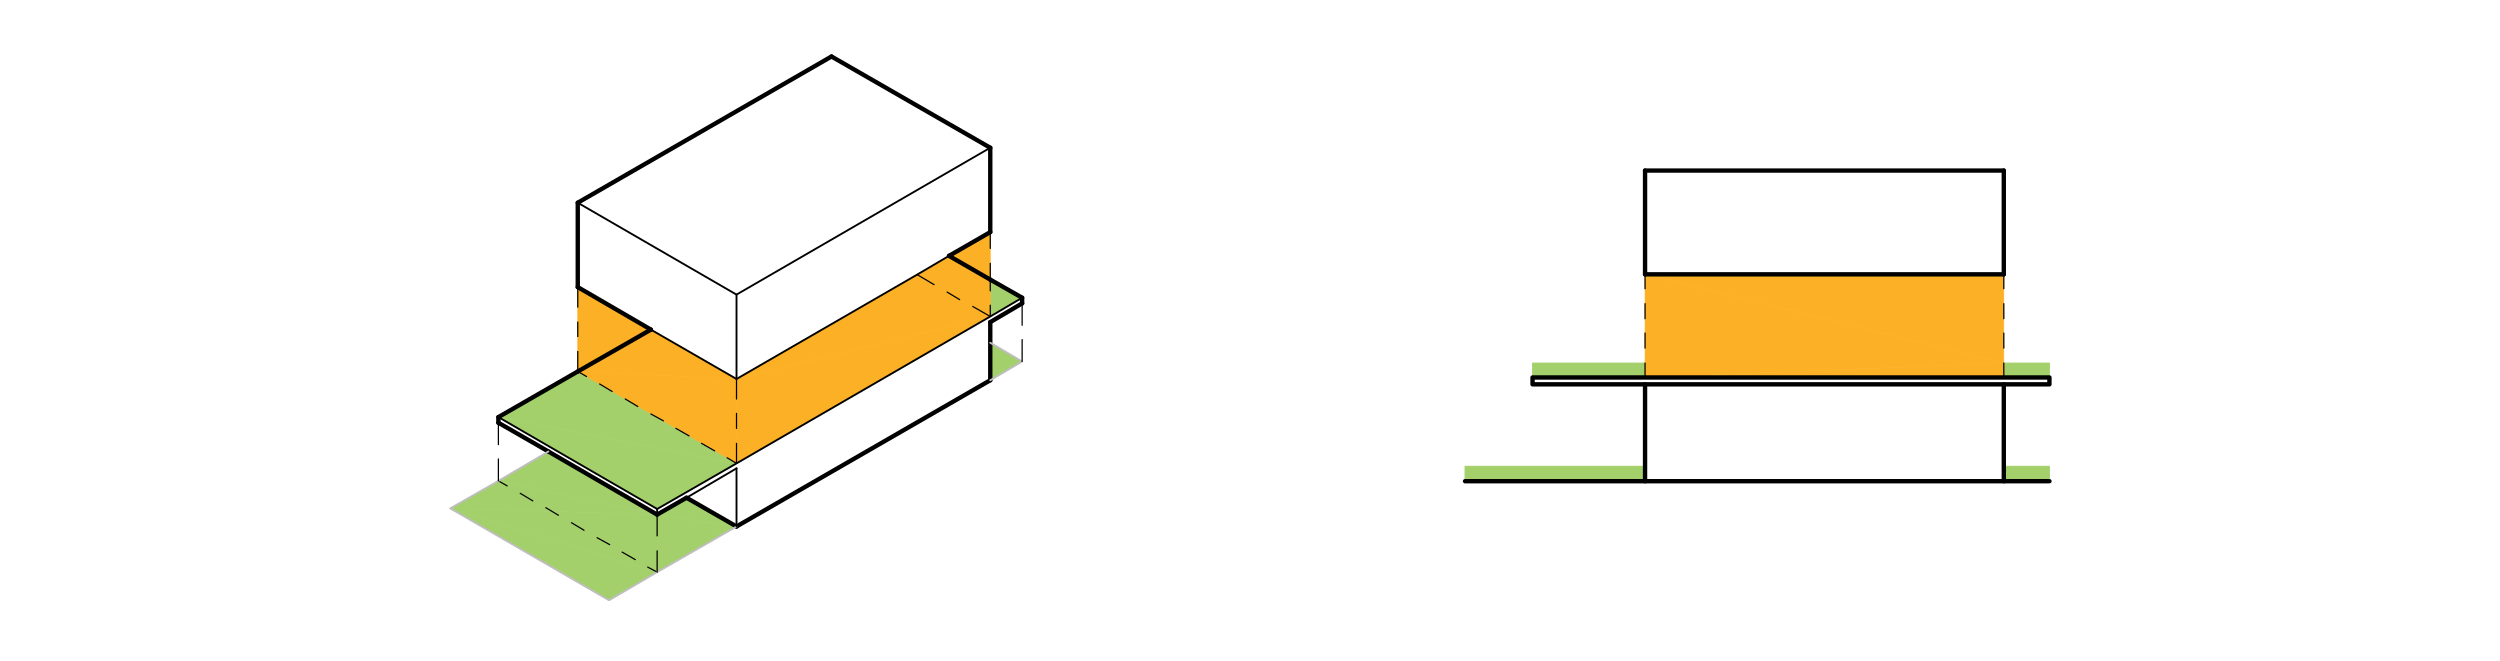 <svg id="Layer_1" data-name="Layer 1" xmlns="http://www.w3.org/2000/svg" xmlns:xlink="http://www.w3.org/1999/xlink" viewBox="0 0 960 254"><defs><style>.cls-1,.cls-10,.cls-11,.cls-12,.cls-15,.cls-16,.cls-5,.cls-8,.cls-9{fill:none;}.cls-2{clip-path:url(#clip-path);}.cls-3{clip-path:url(#clip-path-2);}.cls-4,.cls-6{fill:#a3d06a;}.cls-4,.cls-7{fill-rule:evenodd;}.cls-15,.cls-5{stroke:#a3d06a;}.cls-10,.cls-11,.cls-12,.cls-5,.cls-8,.cls-9{stroke-linecap:round;stroke-linejoin:round;}.cls-15,.cls-16,.cls-5,.cls-8{stroke-width:0.24px;}.cls-7{fill:#fcb025;}.cls-16,.cls-8{stroke:#fcb025;}.cls-10,.cls-12,.cls-9{stroke:#010101;}.cls-9{stroke-width:1.68px;}.cls-10{stroke-width:0.48px;}.cls-11{stroke:#bfbebe;}.cls-11,.cls-12{stroke-width:0.72px;}.cls-13{clip-path:url(#clip-path-9);}.cls-14{clip-path:url(#clip-path-10);}.cls-15,.cls-16{stroke-miterlimit:10;}</style><clipPath id="clip-path"><rect class="cls-1" x="158" y="-30.01" width="249.44" height="260.79"/></clipPath><clipPath id="clip-path-2"><rect class="cls-1" x="158" y="-29.22" width="248" height="260"/></clipPath><clipPath id="clip-path-9"><rect class="cls-1" x="550" y="-30" width="249.44" height="260.78"/></clipPath><clipPath id="clip-path-10"><rect class="cls-1" x="550" y="-29.22" width="248" height="260"/></clipPath></defs><title>007_ARTICLE_HOUSINGTYPOLOGY2_190201</title><g class="cls-2"><g class="cls-3"><polyline class="cls-4" points="282.82 177.93 221.86 142.65 191.38 160.17"/><polygon class="cls-5" points="282.82 177.93 221.86 142.65 191.38 160.17 282.82 177.93"/><polyline class="cls-4" points="191.38 160.18 252.34 195.46 282.82 177.94"/><polygon class="cls-5" points="191.38 160.18 252.34 195.46 282.82 177.94 191.38 160.18"/><polyline class="cls-4" points="380.26 107.38 380.26 121.53 392.5 114.33"/><polygon class="cls-5" points="380.26 107.38 380.26 121.53 392.5 114.33 380.26 107.38"/><polyline class="cls-4" points="380.26 131.62 380.26 146.01 392.5 138.81"/><polygon class="cls-5" points="380.26 131.62 380.26 146.01 392.5 138.81 380.26 131.62"/><polyline class="cls-4" points="252.34 197.62 191.38 184.66 172.9 195.22"/><polygon class="cls-5" points="252.34 197.62 191.38 184.66 172.9 195.22 252.34 197.62"/><polyline class="cls-4" points="191.38 184.66 252.34 197.62 210.58 173.38"/><polygon class="cls-5" points="191.38 184.66 252.34 197.62 210.58 173.38 191.38 184.66"/><polygon class="cls-6" points="233.86 230.5 252.34 219.7 172.9 195.21 233.86 230.5"/></g><g class="cls-2"><g class="cls-3"><polygon class="cls-5" points="233.85 230.5 252.34 219.69 172.9 195.22 233.85 230.5"/></g></g><g class="cls-3"><polyline class="cls-4" points="252.34 197.62 252.34 219.69 282.82 202.18"/><polygon class="cls-5" points="252.34 197.62 252.34 219.69 282.82 202.18 252.34 197.62"/><polyline class="cls-4" points="282.82 202.18 263.62 191.13 252.34 197.62"/><polygon class="cls-5" points="282.82 202.18 263.62 191.13 252.34 197.62 282.82 202.18"/><polyline class="cls-4" points="172.9 195.22 252.34 219.69 252.34 197.62"/><polygon class="cls-5" points="172.9 195.22 252.34 219.69 252.34 197.62 172.9 195.22"/><polyline class="cls-7" points="282.82 145.53 221.86 110.25 221.86 142.66"/><polygon class="cls-8" points="282.82 145.53 221.86 110.25 221.86 142.66 282.82 145.53"/><polyline class="cls-7" points="282.82 177.93 282.82 145.53 221.86 142.65"/><polygon class="cls-8" points="282.82 177.93 282.82 145.53 221.86 142.65 282.82 177.93"/><polyline class="cls-7" points="380.26 89.13 282.82 145.53 380.26 121.53"/><polygon class="cls-8" points="380.26 89.13 282.82 145.53 380.26 121.53 380.26 89.13"/><polyline class="cls-7" points="282.82 177.93 380.26 121.53 282.82 145.53"/><polygon class="cls-8" points="282.82 177.93 380.26 121.53 282.82 145.53 282.82 177.93"/><line class="cls-9" x1="191.38" y1="160.17" x2="221.85" y2="142.65"/><line class="cls-9" x1="252.34" y1="197.61" x2="210.58" y2="173.38"/><line class="cls-9" x1="392.5" y1="114.33" x2="392.5" y2="116.49"/><line class="cls-9" x1="263.62" y1="191.13" x2="282.82" y2="202.17"/><line class="cls-9" x1="221.86" y1="110.25" x2="221.86" y2="77.85"/><line class="cls-9" x1="380.26" y1="89.13" x2="380.26" y2="56.73"/><line class="cls-9" x1="319.3" y1="21.69" x2="221.85" y2="77.85"/><line class="cls-9" x1="249.94" y1="126.57" x2="221.86" y2="142.65"/><line class="cls-9" x1="380.26" y1="146.01" x2="380.26" y2="123.69"/><line class="cls-9" x1="221.86" y1="110.25" x2="249.94" y2="126.57"/><line class="cls-9" x1="364.42" y1="98.25" x2="380.26" y2="89.13"/><line class="cls-9" x1="380.26" y1="107.37" x2="392.5" y2="114.33"/><line class="cls-9" x1="364.42" y1="98.25" x2="380.26" y2="107.37"/><line class="cls-9" x1="210.58" y1="173.37" x2="191.38" y2="162.33"/><line class="cls-9" x1="392.5" y1="116.49" x2="380.26" y2="123.69"/><line class="cls-9" x1="380.26" y1="56.74" x2="319.3" y2="21.7"/><line class="cls-9" x1="282.82" y1="202.17" x2="380.26" y2="146.01"/><line class="cls-9" x1="191.38" y1="160.17" x2="191.38" y2="162.33"/><line class="cls-9" x1="263.62" y1="191.13" x2="252.34" y2="197.61"/><line class="cls-10" x1="252.34" y1="219.69" x2="248.74" y2="217.77"/><line class="cls-10" x1="243.94" y1="214.89" x2="238.9" y2="212.01"/><line class="cls-10" x1="234.1" y1="209.13" x2="229.3" y2="206.49"/><line class="cls-10" x1="224.26" y1="203.61" x2="219.46" y2="200.73"/><line class="cls-10" x1="214.42" y1="197.85" x2="209.62" y2="194.97"/><line class="cls-10" x1="204.58" y1="192.33" x2="199.78" y2="189.45"/><line class="cls-10" x1="194.74" y1="186.57" x2="191.38" y2="184.65"/><polyline class="cls-11" points="380.26 131.62 392.5 138.81 380.26 146.01"/></g><g class="cls-2"><g class="cls-3"><polyline class="cls-11" points="282.82 202.18 252.34 219.69 233.86 230.5 172.9 195.22 191.38 184.66 210.58 173.38"/></g></g><g class="cls-3"><line class="cls-12" x1="252.34" y1="195.45" x2="252.34" y2="197.61"/><line class="cls-12" x1="252.34" y1="195.45" x2="191.38" y2="160.17"/><line class="cls-12" x1="282.82" y1="202.17" x2="282.82" y2="179.85"/><line class="cls-12" x1="282.82" y1="145.53" x2="282.82" y2="113.13"/><polyline class="cls-12" points="221.85 77.85 282.81 113.13 380.25 56.73"/><polyline class="cls-12" points="392.5 114.33 380.26 121.53 282.82 177.94 252.34 195.46"/><polyline class="cls-12" points="249.94 126.58 282.82 145.53 352.18 105.45 364.42 98.25"/><line class="cls-12" x1="282.82" y1="179.85" x2="263.62" y2="191.13"/><line class="cls-10" x1="221.86" y1="110.25" x2="221.86" y2="117.93"/><line class="cls-10" x1="221.86" y1="123.69" x2="221.86" y2="129.22"/><line class="cls-10" x1="221.86" y1="134.97" x2="221.86" y2="142.65"/><line class="cls-10" x1="282.82" y1="145.53" x2="282.82" y2="153.21"/><line class="cls-10" x1="282.82" y1="158.74" x2="282.82" y2="164.5"/><polyline class="cls-10" points="282.82 170.25 282.82 177.94 279.22 175.78"/><line class="cls-10" x1="274.42" y1="173.13" x2="269.38" y2="170.25"/><line class="cls-10" x1="264.58" y1="167.37" x2="259.54" y2="164.49"/><line class="cls-10" x1="254.74" y1="161.61" x2="249.94" y2="158.97"/><line class="cls-10" x1="244.9" y1="156.09" x2="240.1" y2="153.21"/><line class="cls-10" x1="235.06" y1="150.33" x2="230.26" y2="147.45"/><line class="cls-10" x1="225.22" y1="144.57" x2="221.85" y2="142.65"/><line class="cls-10" x1="380.26" y1="121.53" x2="373.54" y2="117.69"/><line class="cls-10" x1="368.5" y1="115.05" x2="363.7" y2="112.17"/><line class="cls-10" x1="358.66" y1="109.29" x2="352.18" y2="105.45"/><line class="cls-10" x1="380.26" y1="89.13" x2="380.26" y2="95.37"/><line class="cls-10" x1="380.26" y1="101.13" x2="380.26" y2="111.69"/><line class="cls-10" x1="380.26" y1="117.21" x2="380.26" y2="121.53"/><line class="cls-10" x1="191.38" y1="162.33" x2="191.38" y2="170.73"/><line class="cls-10" x1="191.38" y1="176.25" x2="191.38" y2="184.65"/><line class="cls-10" x1="252.34" y1="197.61" x2="252.34" y2="205.77"/><line class="cls-10" x1="252.34" y1="211.53" x2="252.34" y2="219.69"/><line class="cls-10" x1="392.5" y1="116.49" x2="392.5" y2="124.89"/><line class="cls-10" x1="392.5" y1="130.41" x2="392.5" y2="138.81"/></g></g><g class="cls-13"><g class="cls-14"><rect class="cls-6" x="769.46" y="139.42" width="17.52" height="5.52"/><rect class="cls-15" x="769.46" y="139.42" width="17.52" height="5.52"/><rect class="cls-6" x="769.46" y="179.02" width="17.52" height="5.76"/><rect class="cls-15" x="769.46" y="179.02" width="17.52" height="5.76"/><rect class="cls-6" x="588.5" y="139.42" width="43.2" height="5.52"/><rect class="cls-15" x="588.5" y="139.42" width="43.2" height="5.52"/><rect class="cls-6" x="562.58" y="179.02" width="69.12" height="5.76"/><rect class="cls-15" x="562.58" y="179.02" width="69.12" height="5.76"/><rect class="cls-15" x="769.46" y="139.42" width="17.52" height="5.52"/><rect class="cls-15" x="769.46" y="179.02" width="17.52" height="5.76"/><rect class="cls-15" x="588.5" y="139.42" width="43.2" height="5.52"/><rect class="cls-15" x="562.58" y="179.02" width="69.12" height="5.76"/><path class="cls-16" d="M769.46,144.94h0Z"/><polyline class="cls-7" points="769.46 139.42 631.7 105.34 631.7 144.94"/><polygon class="cls-16" points="769.46 139.42 631.7 105.34 631.7 144.94 769.46 139.42"/><polyline class="cls-7" points="631.7 144.94 769.46 144.94 769.46 139.42"/><polygon class="cls-16" points="631.7 144.94 769.46 144.94 769.46 139.42 631.7 144.94"/><path class="cls-16" d="M769.46,139.42v0Z"/><polyline class="cls-7" points="631.7 105.34 769.46 139.42 769.46 105.34"/><polygon class="cls-16" points="631.7 105.34 769.46 139.42 769.46 105.34 631.7 105.34"/><line class="cls-9" x1="562.58" y1="184.78" x2="786.98" y2="184.78"/><rect class="cls-9" x="588.5" y="144.94" width="198.48" height="2.64"/><line class="cls-9" x1="769.46" y1="184.78" x2="769.46" y2="147.58"/><line class="cls-9" x1="631.7" y1="105.34" x2="631.7" y2="65.5"/><line class="cls-9" x1="631.7" y1="105.34" x2="769.46" y2="105.34"/><line class="cls-9" x1="769.46" y1="105.34" x2="769.46" y2="65.5"/><line class="cls-9" x1="631.7" y1="65.5" x2="769.46" y2="65.5"/><line class="cls-9" x1="631.7" y1="184.78" x2="631.7" y2="147.58"/><line class="cls-10" x1="631.7" y1="105.34" x2="631.7" y2="110.86"/><line class="cls-10" x1="631.7" y1="116.62" x2="631.7" y2="122.38"/><line class="cls-10" x1="631.7" y1="127.9" x2="631.7" y2="133.66"/><line class="cls-10" x1="631.7" y1="139.42" x2="631.7" y2="144.94"/><line class="cls-10" x1="769.46" y1="105.34" x2="769.46" y2="110.86"/><line class="cls-10" x1="769.46" y1="116.62" x2="769.46" y2="122.38"/><line class="cls-10" x1="769.46" y1="127.9" x2="769.46" y2="133.66"/><line class="cls-10" x1="769.46" y1="139.42" x2="769.46" y2="144.94"/></g></g></svg>